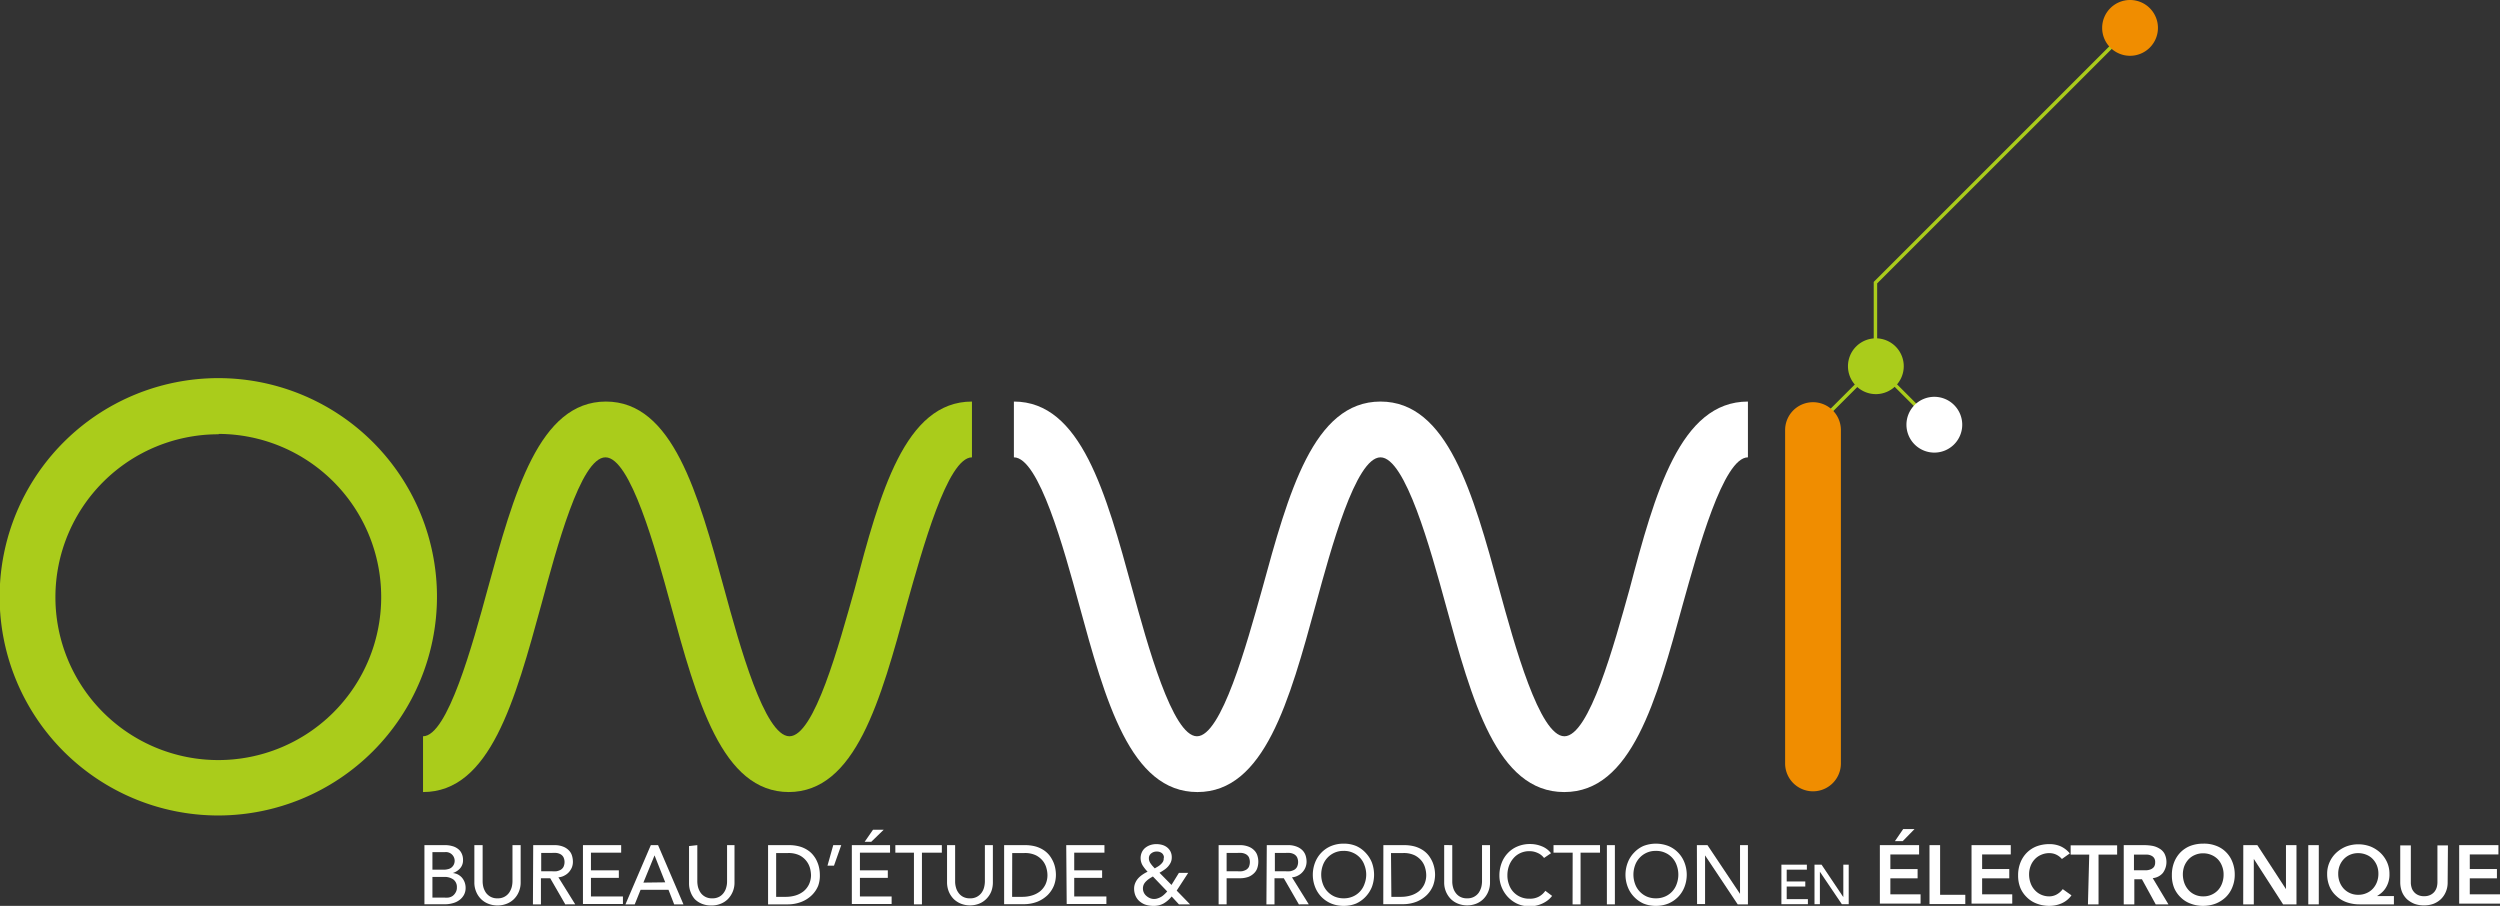 <?xml version="1.0" encoding="UTF-8"?> <svg xmlns="http://www.w3.org/2000/svg" viewBox="0 0 268.89 97.43"><rect x="0" y="0" width="268.89" height="97.43" fill="#333333" stroke="none"/><defs><style>.cls-1{fill:#fff;}.cls-2{fill:#aacc1b;}.cls-3{fill:#f08d00;}</style></defs><title>Fichier 30</title><g id="Calque_2" data-name="Calque 2"><g id="Calque_1-2" data-name="Calque 1"><path class="cls-1" d="M45.65,90.9h2.21a2.66,2.66,0,0,1,.77.1,1.65,1.65,0,0,1,.61.29,1.26,1.26,0,0,1,.41.5,1.54,1.54,0,0,1,.15.7,1.28,1.28,0,0,1-.31.9,1.75,1.75,0,0,1-.79.51h0a1.67,1.67,0,0,1,.54.15,1.62,1.62,0,0,1,.44.34,1.72,1.72,0,0,1,.29.49,1.74,1.74,0,0,1,.11.61,1.55,1.55,0,0,1-.18.76,1.69,1.69,0,0,1-.48.55,2,2,0,0,1-.71.34,3,3,0,0,1-.87.12H45.65Zm.86,2.64h1.18a1.66,1.66,0,0,0,.46-.05.93.93,0,0,0,.38-.16.94.94,0,0,0,.26-.3.94.94,0,0,0-.92-1.38H46.51Zm0,3h1.27a2.39,2.39,0,0,0,.44,0,1.11,1.11,0,0,0,.44-.16A1.13,1.13,0,0,0,49,96a1,1,0,0,0,.14-.55,1,1,0,0,0-.37-.85,1.6,1.6,0,0,0-1-.28H46.51Z"></path><path class="cls-1" d="M51.91,90.9v3.9a2.7,2.7,0,0,0,.08.62,2.11,2.11,0,0,0,.27.59,1.52,1.52,0,0,0,.5.44,1.47,1.47,0,0,0,.76.17A1.45,1.45,0,0,0,54.77,96a2.11,2.11,0,0,0,.27-.59,2.7,2.7,0,0,0,.08-.62V90.9H56v4a2.53,2.53,0,0,1-.19,1,2.36,2.36,0,0,1-.52.79,2.29,2.29,0,0,1-.78.51,2.73,2.73,0,0,1-2,0,2.29,2.29,0,0,1-.78-.51,2.36,2.36,0,0,1-.52-.79,2.53,2.53,0,0,1-.19-1v-4Z"></path><path class="cls-1" d="M57.35,90.9h2.24a2.48,2.48,0,0,1,1,.17,1.69,1.69,0,0,1,.62.42,1.35,1.35,0,0,1,.32.57,2.32,2.32,0,0,1,.09.62,1.7,1.7,0,0,1-.1.59,1.88,1.88,0,0,1-.31.51,1.61,1.61,0,0,1-.5.39,1.54,1.54,0,0,1-.65.19l1.81,2.91H60.8l-1.62-2.81h-1v2.81h-.86Zm.86,2.81h1.14a4.21,4.21,0,0,0,.5,0,1.52,1.52,0,0,0,.44-.15.84.84,0,0,0,.31-.31,1.23,1.23,0,0,0,0-1.06.84.84,0,0,0-.31-.31,1.26,1.26,0,0,0-.44-.14,2.83,2.83,0,0,0-.5,0H58.21Z"></path><path class="cls-1" d="M62.7,90.9h4.11v.81H63.56v1.9h3v.81h-3v2H67v.81H62.7Z"></path><path class="cls-1" d="M70,90.9h.78l2.73,6.37h-1L71.9,95.7h-3l-.63,1.57h-1Zm1.55,4L70.4,92h0l-1.2,2.93Z"></path><path class="cls-1" d="M75,90.9v3.9a2.7,2.7,0,0,0,.08.62,2.11,2.11,0,0,0,.27.59,1.45,1.45,0,0,0,1.25.61,1.5,1.5,0,0,0,.76-.17,1.39,1.39,0,0,0,.49-.44,1.66,1.66,0,0,0,.27-.59,2.25,2.25,0,0,0,.08-.62V90.9H79v4a2.51,2.51,0,0,1-.71,1.8,2.24,2.24,0,0,1-.79.51,2.58,2.58,0,0,1-1,.18,2.61,2.61,0,0,1-1-.18,2.29,2.29,0,0,1-.78-.51A2.36,2.36,0,0,1,74.3,96a2.53,2.53,0,0,1-.19-1v-4Z"></path><path class="cls-1" d="M82.61,90.9h2.23a4.23,4.23,0,0,1,1.18.15,3.11,3.11,0,0,1,.88.41,2.5,2.5,0,0,1,.62.59,2.77,2.77,0,0,1,.39.68,3.19,3.19,0,0,1,.21.71,3.81,3.81,0,0,1,.06.64A3.22,3.22,0,0,1,88,95.27a3,3,0,0,1-.67,1A3.37,3.37,0,0,1,86.2,97a4,4,0,0,1-1.51.27H82.61Zm.87,5.56h1.09a3.58,3.58,0,0,0,1-.15,2.64,2.64,0,0,0,.85-.44,2.19,2.19,0,0,0,.59-.75,2.38,2.38,0,0,0,.22-1,3.44,3.44,0,0,0-.1-.71A2.2,2.2,0,0,0,86,92a2.69,2.69,0,0,0-1.26-.25H83.48Z"></path><path class="cls-1" d="M89.7,93.11H89l.62-2.21h.86Z"></path><path class="cls-1" d="M91.62,90.9h4.11v.81H92.49v1.9h3v.81h-3v2H95.9v.81H91.62Zm2.28-1.66h1.15l-1.34,1.3H93Z"></path><path class="cls-1" d="M98.3,91.71h-2V90.9h5v.81H99.16v5.56H98.3Z"></path><path class="cls-1" d="M102.73,90.9v3.9a2.25,2.25,0,0,0,.08.62,1.66,1.66,0,0,0,.27.59,1.39,1.39,0,0,0,.49.44,1.5,1.5,0,0,0,.76.17,1.45,1.45,0,0,0,1.25-.61,1.66,1.66,0,0,0,.27-.59,2.7,2.7,0,0,0,.08-.62V90.9h.86v4a2.71,2.71,0,0,1-.18,1,2.39,2.39,0,0,1-.53.79,2.29,2.29,0,0,1-.78.51,2.7,2.7,0,0,1-1.94,0,2.44,2.44,0,0,1-.79-.51,2.52,2.52,0,0,1-.52-.79,2.71,2.71,0,0,1-.19-1v-4Z"></path><path class="cls-1" d="M108,90.9h2.22a4.25,4.25,0,0,1,1.19.15,3.25,3.25,0,0,1,.88.41,2.69,2.69,0,0,1,.62.59,3.6,3.6,0,0,1,.39.68,3.19,3.19,0,0,1,.21.71,3.81,3.81,0,0,1,.06.64,3.22,3.22,0,0,1-.22,1.19,3.11,3.11,0,0,1-.67,1,3.49,3.49,0,0,1-1.09.71,4,4,0,0,1-1.51.27H108Zm.86,5.56H110a3.49,3.49,0,0,0,1-.15,2.59,2.59,0,0,0,.86-.44,2.19,2.19,0,0,0,.59-.75,2.38,2.38,0,0,0,.21-1,2.87,2.87,0,0,0-.1-.71,2.14,2.14,0,0,0-.37-.78,2.29,2.29,0,0,0-.76-.63,2.69,2.69,0,0,0-1.26-.25h-1.3Z"></path><path class="cls-1" d="M114.68,90.9h4.11v.81h-3.25v1.9h3v.81h-3v2H119v.81h-4.27Z"></path><path class="cls-1" d="M128,97.27H126.8l-.78-.85a3.11,3.11,0,0,1-.86.75,2.1,2.1,0,0,1-1.09.26,2.65,2.65,0,0,1-.94-.15,2,2,0,0,1-.65-.42,1.7,1.7,0,0,1-.38-.59,2,2,0,0,1-.12-.68,1.51,1.51,0,0,1,.12-.61,1.74,1.74,0,0,1,.31-.5,2.54,2.54,0,0,1,.46-.4,3.5,3.5,0,0,1,.56-.32,4.57,4.57,0,0,1-.53-.67,1.55,1.55,0,0,1-.08-1.44,1.33,1.33,0,0,1,.37-.47,1.76,1.76,0,0,1,.54-.29,2,2,0,0,1,.65-.1,2.25,2.25,0,0,1,.64.09,1.51,1.51,0,0,1,.52.27,1.33,1.33,0,0,1,.36.45,1.39,1.39,0,0,1,.13.63,1.26,1.26,0,0,1-.12.55,1.9,1.9,0,0,1-.3.44,2.11,2.11,0,0,1-.43.36,4.57,4.57,0,0,1-.47.29L126,95.18l.8-1.3h1l-1.24,1.91Zm-4-3c-.13.08-.26.15-.39.24a2.3,2.3,0,0,0-.34.28,1.2,1.2,0,0,0-.25.34,1,1,0,0,0-.09.44,1,1,0,0,0,.1.44,1,1,0,0,0,.27.35,1.36,1.36,0,0,0,.38.24,1.12,1.12,0,0,0,.44.09,1.23,1.23,0,0,0,.44-.08,1.88,1.88,0,0,0,.38-.18,2,2,0,0,0,.32-.26,3.83,3.83,0,0,0,.28-.29Zm1.19-2a.63.63,0,0,0-.21-.5.86.86,0,0,0-.56-.18.91.91,0,0,0-.59.19.65.65,0,0,0-.26.55.81.81,0,0,0,.06.31,1.12,1.12,0,0,0,.16.28,2.43,2.43,0,0,0,.2.25l.21.23.34-.2a1.61,1.61,0,0,0,.32-.25,1.13,1.13,0,0,0,.24-.3A.79.79,0,0,0,125.16,92.23Z"></path><path class="cls-1" d="M131.07,90.9h2.24a2.48,2.48,0,0,1,1,.17,1.69,1.69,0,0,1,.62.42,1.35,1.35,0,0,1,.32.57,2.18,2.18,0,0,1,0,1.24,1.35,1.35,0,0,1-.32.57,1.84,1.84,0,0,1-.62.43,2.67,2.67,0,0,1-1,.16h-1.38v2.81h-.86Zm.86,2.81h1.14a4.38,4.38,0,0,0,.5,0,1.52,1.52,0,0,0,.44-.15.84.84,0,0,0,.31-.31,1.33,1.33,0,0,0,0-1.06.84.84,0,0,0-.31-.31,1.26,1.26,0,0,0-.44-.14,2.92,2.92,0,0,0-.5,0h-1.14Z"></path><path class="cls-1" d="M136.25,90.9h2.24a2.45,2.45,0,0,1,1,.17,1.74,1.74,0,0,1,.63.42,1.47,1.47,0,0,1,.32.57,2.32,2.32,0,0,1,.09.62,1.71,1.71,0,0,1-.11.59,1.66,1.66,0,0,1-.31.51,1.61,1.61,0,0,1-.5.39,1.54,1.54,0,0,1-.65.19l1.81,2.91H139.7l-1.62-2.81h-1v2.81h-.87Zm.87,2.81h1.13a4.21,4.21,0,0,0,.5,0,1.52,1.52,0,0,0,.44-.15.84.84,0,0,0,.31-.31,1.23,1.23,0,0,0,0-1.06.84.84,0,0,0-.31-.31,1.26,1.26,0,0,0-.44-.14,2.83,2.83,0,0,0-.5,0h-1.13Z"></path><path class="cls-1" d="M144.52,97.43a3.47,3.47,0,0,1-1.34-.25,3.24,3.24,0,0,1-1.05-.71,3.16,3.16,0,0,1-.68-1.06,3.64,3.64,0,0,1,0-2.65,3.16,3.16,0,0,1,.68-1.06,3.09,3.09,0,0,1,1.05-.71,3.47,3.47,0,0,1,1.34-.25,3.4,3.4,0,0,1,1.34.25,3.09,3.09,0,0,1,1,.71,3.35,3.35,0,0,1,.69,1.06,3.78,3.78,0,0,1,0,2.65,3.35,3.35,0,0,1-.69,1.06,3.24,3.24,0,0,1-1,.71A3.4,3.4,0,0,1,144.52,97.43Zm0-.81a2.4,2.4,0,0,0,1-.2,2.26,2.26,0,0,0,1.24-1.35,2.79,2.79,0,0,0,0-2,2.26,2.26,0,0,0-1.24-1.35,2.25,2.25,0,0,0-1-.2,2.31,2.31,0,0,0-1,.2,2.34,2.34,0,0,0-1.24,1.35,2.94,2.94,0,0,0,0,2,2.34,2.34,0,0,0,1.24,1.35A2.47,2.47,0,0,0,144.52,96.62Z"></path><path class="cls-1" d="M148.79,90.9H151a4.25,4.25,0,0,1,1.19.15,3.25,3.25,0,0,1,.88.41,2.69,2.69,0,0,1,.62.59,3.6,3.6,0,0,1,.39.68,3.57,3.57,0,0,1,.27,1.35,3.44,3.44,0,0,1-.22,1.19,3.11,3.11,0,0,1-.67,1,3.49,3.49,0,0,1-1.09.71,4,4,0,0,1-1.51.27h-2.08Zm.86,5.56h1.09a3.53,3.53,0,0,0,1-.15,2.59,2.59,0,0,0,.86-.44,2.19,2.19,0,0,0,.59-.75,2.38,2.38,0,0,0,.21-1,2.87,2.87,0,0,0-.1-.71,2.14,2.14,0,0,0-.37-.78,2.29,2.29,0,0,0-.76-.63,2.72,2.72,0,0,0-1.26-.25h-1.3Z"></path><path class="cls-1" d="M156.2,90.9v3.9a2.25,2.25,0,0,0,.08.62,1.66,1.66,0,0,0,.27.59,1.39,1.39,0,0,0,.49.44,1.5,1.5,0,0,0,.76.17,1.45,1.45,0,0,0,1.25-.61,2.11,2.11,0,0,0,.27-.59,2.7,2.7,0,0,0,.08-.62V90.9h.86v4a2.53,2.53,0,0,1-.19,1,2.36,2.36,0,0,1-.52.79,2.29,2.29,0,0,1-.78.51,2.7,2.7,0,0,1-1.94,0,2.34,2.34,0,0,1-.79-.51,2.51,2.51,0,0,1-.71-1.8v-4Z"></path><path class="cls-1" d="M166.07,92.28a1.67,1.67,0,0,0-.69-.54,2,2,0,0,0-.85-.19,2.23,2.23,0,0,0-1,.2,2.14,2.14,0,0,0-.74.55,2.64,2.64,0,0,0-.49.83,3,3,0,0,0-.17,1,2.75,2.75,0,0,0,.17,1,2.22,2.22,0,0,0,.46.79,2.25,2.25,0,0,0,.75.54,2.29,2.29,0,0,0,1,.2,2,2,0,0,0,1-.22,2,2,0,0,0,.7-.63l.73.55a3.71,3.71,0,0,1-.25.28,2.5,2.5,0,0,1-.48.37,3.14,3.14,0,0,1-.71.32,2.87,2.87,0,0,1-1,.14,3,3,0,0,1-1.36-.29,3.3,3.3,0,0,1-1-.75,3.4,3.4,0,0,1-.65-1.06,3.3,3.3,0,0,1-.22-1.19,3.74,3.74,0,0,1,.24-1.36,3.15,3.15,0,0,1,.68-1.08,3,3,0,0,1,1.05-.71,3.42,3.42,0,0,1,1.35-.25,3.28,3.28,0,0,1,1.23.24,2.27,2.27,0,0,1,1,.75Z"></path><path class="cls-1" d="M169.15,91.71h-2.06V90.9h5v.81H170v5.56h-.86Z"></path><path class="cls-1" d="M172.83,90.9h.86v6.37h-.86Z"></path><path class="cls-1" d="M178.1,97.43a3.44,3.44,0,0,1-1.34-.25,3.24,3.24,0,0,1-1-.71,3.16,3.16,0,0,1-.68-1.06,3.64,3.64,0,0,1,0-2.65,3.16,3.16,0,0,1,.68-1.06,3.09,3.09,0,0,1,1-.71,3.72,3.72,0,0,1,2.68,0,3.09,3.09,0,0,1,1.05.71,3.16,3.16,0,0,1,.68,1.06,3.64,3.64,0,0,1,0,2.65,3.16,3.16,0,0,1-.68,1.06,3.24,3.24,0,0,1-1.05.71A3.44,3.44,0,0,1,178.1,97.43Zm0-.81a2.4,2.4,0,0,0,1-.2,2.26,2.26,0,0,0,1.24-1.35,2.94,2.94,0,0,0,0-2,2.26,2.26,0,0,0-1.24-1.35,2.25,2.25,0,0,0-1-.2,2.28,2.28,0,0,0-1,.2,2.34,2.34,0,0,0-1.24,1.35,2.94,2.94,0,0,0,0,2,2.34,2.34,0,0,0,1.24,1.35A2.43,2.43,0,0,0,178.1,96.62Z"></path><path class="cls-1" d="M182.51,90.9h1.14l3.5,5.24h0V90.9H188v6.37h-1.1L183.39,92h0v5.24h-.86Z"></path><path class="cls-1" d="M191.6,93h2.74v.54h-2.17v1.27h2v.54h-2v1.36h2.28v.54H191.6Z"></path><path class="cls-1" d="M195.16,93h.76l2.34,3.49h0V93h.58v4.25h-.74l-2.36-3.49h0v3.49h-.58Z"></path><path class="cls-1" d="M202.19,90.9h4.22v1h-3.09v1.57h2.93v1h-2.93v1.72h3.25v1h-4.38Zm2.51-1.73h1.22l-1.27,1.3h-.84Z"></path><path class="cls-1" d="M207.53,90.9h1.14v5.34h2.71v1h-3.85Z"></path><path class="cls-1" d="M212.05,90.9h4.22v1h-3.08v1.57h2.92v1h-2.92v1.72h3.24v1h-4.38Z"></path><path class="cls-1" d="M221.77,92.39a1.82,1.82,0,0,0-.68-.5,1.72,1.72,0,0,0-.66-.13,2.11,2.11,0,0,0-.89.18,2,2,0,0,0-.69.48,2.18,2.18,0,0,0-.45.73,2.56,2.56,0,0,0-.16.89,2.81,2.81,0,0,0,.16.94,2.18,2.18,0,0,0,.45.75,2,2,0,0,0,.69.5,2.11,2.11,0,0,0,.89.18,1.67,1.67,0,0,0,.75-.19,2,2,0,0,0,.68-.59l.94.67a2.58,2.58,0,0,1-1.06.86,3.25,3.25,0,0,1-1.32.27,3.68,3.68,0,0,1-1.35-.24,2.91,2.91,0,0,1-1.06-.67,3.07,3.07,0,0,1-.7-1,3.51,3.51,0,0,1-.25-1.36,3.66,3.66,0,0,1,.25-1.39,3.16,3.16,0,0,1,.7-1.07,3.07,3.07,0,0,1,1.06-.68,3.9,3.9,0,0,1,1.35-.23,3,3,0,0,1,1.2.23,2.73,2.73,0,0,1,1,.77Z"></path><path class="cls-1" d="M224.71,91.92h-2v-1h5v1h-2v5.35h-1.14Z"></path><path class="cls-1" d="M228.42,90.9h2.22a5.05,5.05,0,0,1,.88.08,2.24,2.24,0,0,1,.76.3,1.4,1.4,0,0,1,.53.55,2,2,0,0,1-.18,2.06,1.63,1.63,0,0,1-1.09.56l1.69,2.82h-1.37l-1.48-2.7h-.82v2.7h-1.14Zm2,2.7.48,0a1.49,1.49,0,0,0,.45-.11.85.85,0,0,0,.33-.26.87.87,0,0,0,.12-.49.75.75,0,0,0-.11-.45.71.71,0,0,0-.31-.26,1.08,1.08,0,0,0-.42-.11l-.44,0h-1V93.6Z"></path><path class="cls-1" d="M233.6,94.11a3.66,3.66,0,0,1,.25-1.39,3.16,3.16,0,0,1,.7-1.07,3.07,3.07,0,0,1,1.06-.68,3.9,3.9,0,0,1,1.35-.23,3.55,3.55,0,0,1,1.37.22,2.9,2.9,0,0,1,1.07.67,3,3,0,0,1,.7,1.06,3.62,3.62,0,0,1,.26,1.39,3.46,3.46,0,0,1-.26,1.35,3.06,3.06,0,0,1-.7,1.06,3.4,3.4,0,0,1-1.07.69,3.75,3.75,0,0,1-1.37.25,3.68,3.68,0,0,1-1.35-.24,2.91,2.91,0,0,1-1.06-.67,3.07,3.07,0,0,1-.7-1A3.51,3.51,0,0,1,233.6,94.11Zm1.18-.07a2.81,2.81,0,0,0,.16.94,2.34,2.34,0,0,0,.45.75,2,2,0,0,0,.69.5,2.11,2.11,0,0,0,.89.18,2.12,2.12,0,0,0,1.6-.68A2.16,2.16,0,0,0,239,95a2.58,2.58,0,0,0,.16-.94,2.35,2.35,0,0,0-.16-.89,2.16,2.16,0,0,0-.44-.73,2.13,2.13,0,0,0-.7-.48,2.19,2.19,0,0,0-.9-.18,2.11,2.11,0,0,0-.89.18,2,2,0,0,0-.69.48,2.36,2.36,0,0,0-.45.73A2.56,2.56,0,0,0,234.78,94Z"></path><path class="cls-1" d="M241.28,90.9h1.51l3.08,4.73h0V90.9H247v6.37h-1.44l-3.15-4.89h0v4.89h-1.14Z"></path><path class="cls-1" d="M248.27,90.9h1.13v6.37h-1.13Z"></path><path class="cls-1" d="M257.48,97.27h-3.7a4.18,4.18,0,0,1-1.39-.23,3.1,3.1,0,0,1-1.09-.66,2.88,2.88,0,0,1-.73-1A3.41,3.41,0,0,1,250.3,94a3,3,0,0,1,.27-1.29,3.09,3.09,0,0,1,.72-1,3.46,3.46,0,0,1,1.07-.67,3.73,3.73,0,0,1,2.58,0,3.46,3.46,0,0,1,1.07.67,3.25,3.25,0,0,1,.72,1A3,3,0,0,1,257,94a2.64,2.64,0,0,1-.44,1.56,2.35,2.35,0,0,1-.44.49,4,4,0,0,1-.46.33v0h1.82Zm-3.86-5.51a2.19,2.19,0,0,0-.85.17,2,2,0,0,0-.67.46,2.21,2.21,0,0,0-.45.7,2.35,2.35,0,0,0-.16.89,2.44,2.44,0,0,0,.16.9,2.2,2.2,0,0,0,.45.72,2.09,2.09,0,0,0,1.54.64,2.11,2.11,0,0,0,.87-.17,2,2,0,0,0,.69-.47,2.2,2.2,0,0,0,.45-.72,2.44,2.44,0,0,0,.16-.9,2.35,2.35,0,0,0-.16-.89,2.21,2.21,0,0,0-.45-.7,1.94,1.94,0,0,0-.69-.46A2.31,2.31,0,0,0,253.62,91.76Z"></path><path class="cls-1" d="M263.26,94.93a2.51,2.51,0,0,1-.2,1,2.31,2.31,0,0,1-.54.79,2.46,2.46,0,0,1-.81.5,3.12,3.12,0,0,1-2,0,2.74,2.74,0,0,1-.82-.5,2.31,2.31,0,0,1-.54-.79,2.87,2.87,0,0,1-.19-1v-4h1.14v4a1.71,1.71,0,0,0,.07.49,1.15,1.15,0,0,0,.24.48,1.2,1.2,0,0,0,.44.35,1.4,1.4,0,0,0,.68.14,1.42,1.42,0,0,0,.68-.14,1.29,1.29,0,0,0,.44-.35,1.44,1.44,0,0,0,.24-.48,2.14,2.14,0,0,0,.07-.49v-4h1.13Z"></path><path class="cls-1" d="M264.5,90.9h4.22v1h-3.08v1.57h2.92v1h-2.92v1.72h3.25v1H264.5Z"></path><polygon class="cls-2" points="195.1 46.29 194.83 46.02 201.58 39.27 201.85 39.54 195.1 46.29 195.1 46.29"></polygon><polygon class="cls-2" points="207.9 45.72 201.53 39.36 201.53 30.33 201.58 30.27 228.61 3.24 228.88 3.51 201.9 30.48 201.9 39.2 208.16 45.46 207.9 45.72 207.9 45.72"></polygon><path class="cls-2" d="M23.52,87.71A23.52,23.52,0,1,1,47,64.19,23.55,23.55,0,0,1,23.52,87.71Zm0-41A17.52,17.52,0,1,0,41,64.19,17.54,17.54,0,0,0,23.52,46.67Z"></path><path class="cls-3" d="M195,85.11a3,3,0,0,1-3-3V46.26a3,3,0,1,1,6,0V82.11a3,3,0,0,1-3,3Z"></path><path class="cls-3" d="M232.1,3a3,3,0,1,1-3-3A3,3,0,0,1,232.1,3Z"></path><path class="cls-1" d="M168.23,85.19c-7.22,0-9.91-9.81-12.75-20.2-1.62-5.91-4.33-15.8-7-15.8s-5.34,9.89-6.95,15.79c-2.84,10.39-5.53,20.21-12.74,20.21s-9.9-9.81-12.74-20.21c-1.61-5.9-4.31-15.79-7-15.79v-6c7.21,0,9.9,9.82,12.74,20.21,1.62,5.91,4.32,15.79,6.95,15.79s5.34-9.89,7-15.79c2.84-10.39,5.53-20.21,12.74-20.21S158.42,53,161.26,63.4c1.62,5.91,4.33,15.79,7,15.79s5.35-9.88,7-15.79C178,53,180.73,43.19,188,43.19v6c-2.64,0-5.35,9.89-7,15.79-2.84,10.4-5.53,20.21-12.75,20.21Z"></path><path class="cls-2" d="M84.86,85.19c-7.21,0-9.9-9.82-12.74-20.21-1.61-5.9-4.32-15.79-7-15.79S59.84,59.08,58.23,65C55.39,75.37,52.71,85.19,45.5,85.19v-6c2.63,0,5.33-9.88,6.94-15.79C55.28,53,58,43.19,65.17,43.19S75.07,53,77.91,63.4c1.61,5.91,4.32,15.79,7,15.79s5.33-9.89,7-15.79C94.65,53,97.33,43.19,104.54,43.19v6c-2.63,0-5.33,9.89-7,15.79-2.84,10.39-5.52,20.21-12.73,20.21Z"></path><path class="cls-2" d="M204.76,39.39a3,3,0,1,1-3-3A3,3,0,0,1,204.76,39.39Z"></path><path class="cls-1" d="M211.05,45.68a3,3,0,1,1-3-3A3,3,0,0,1,211.05,45.68Z"></path></g></g></svg> 